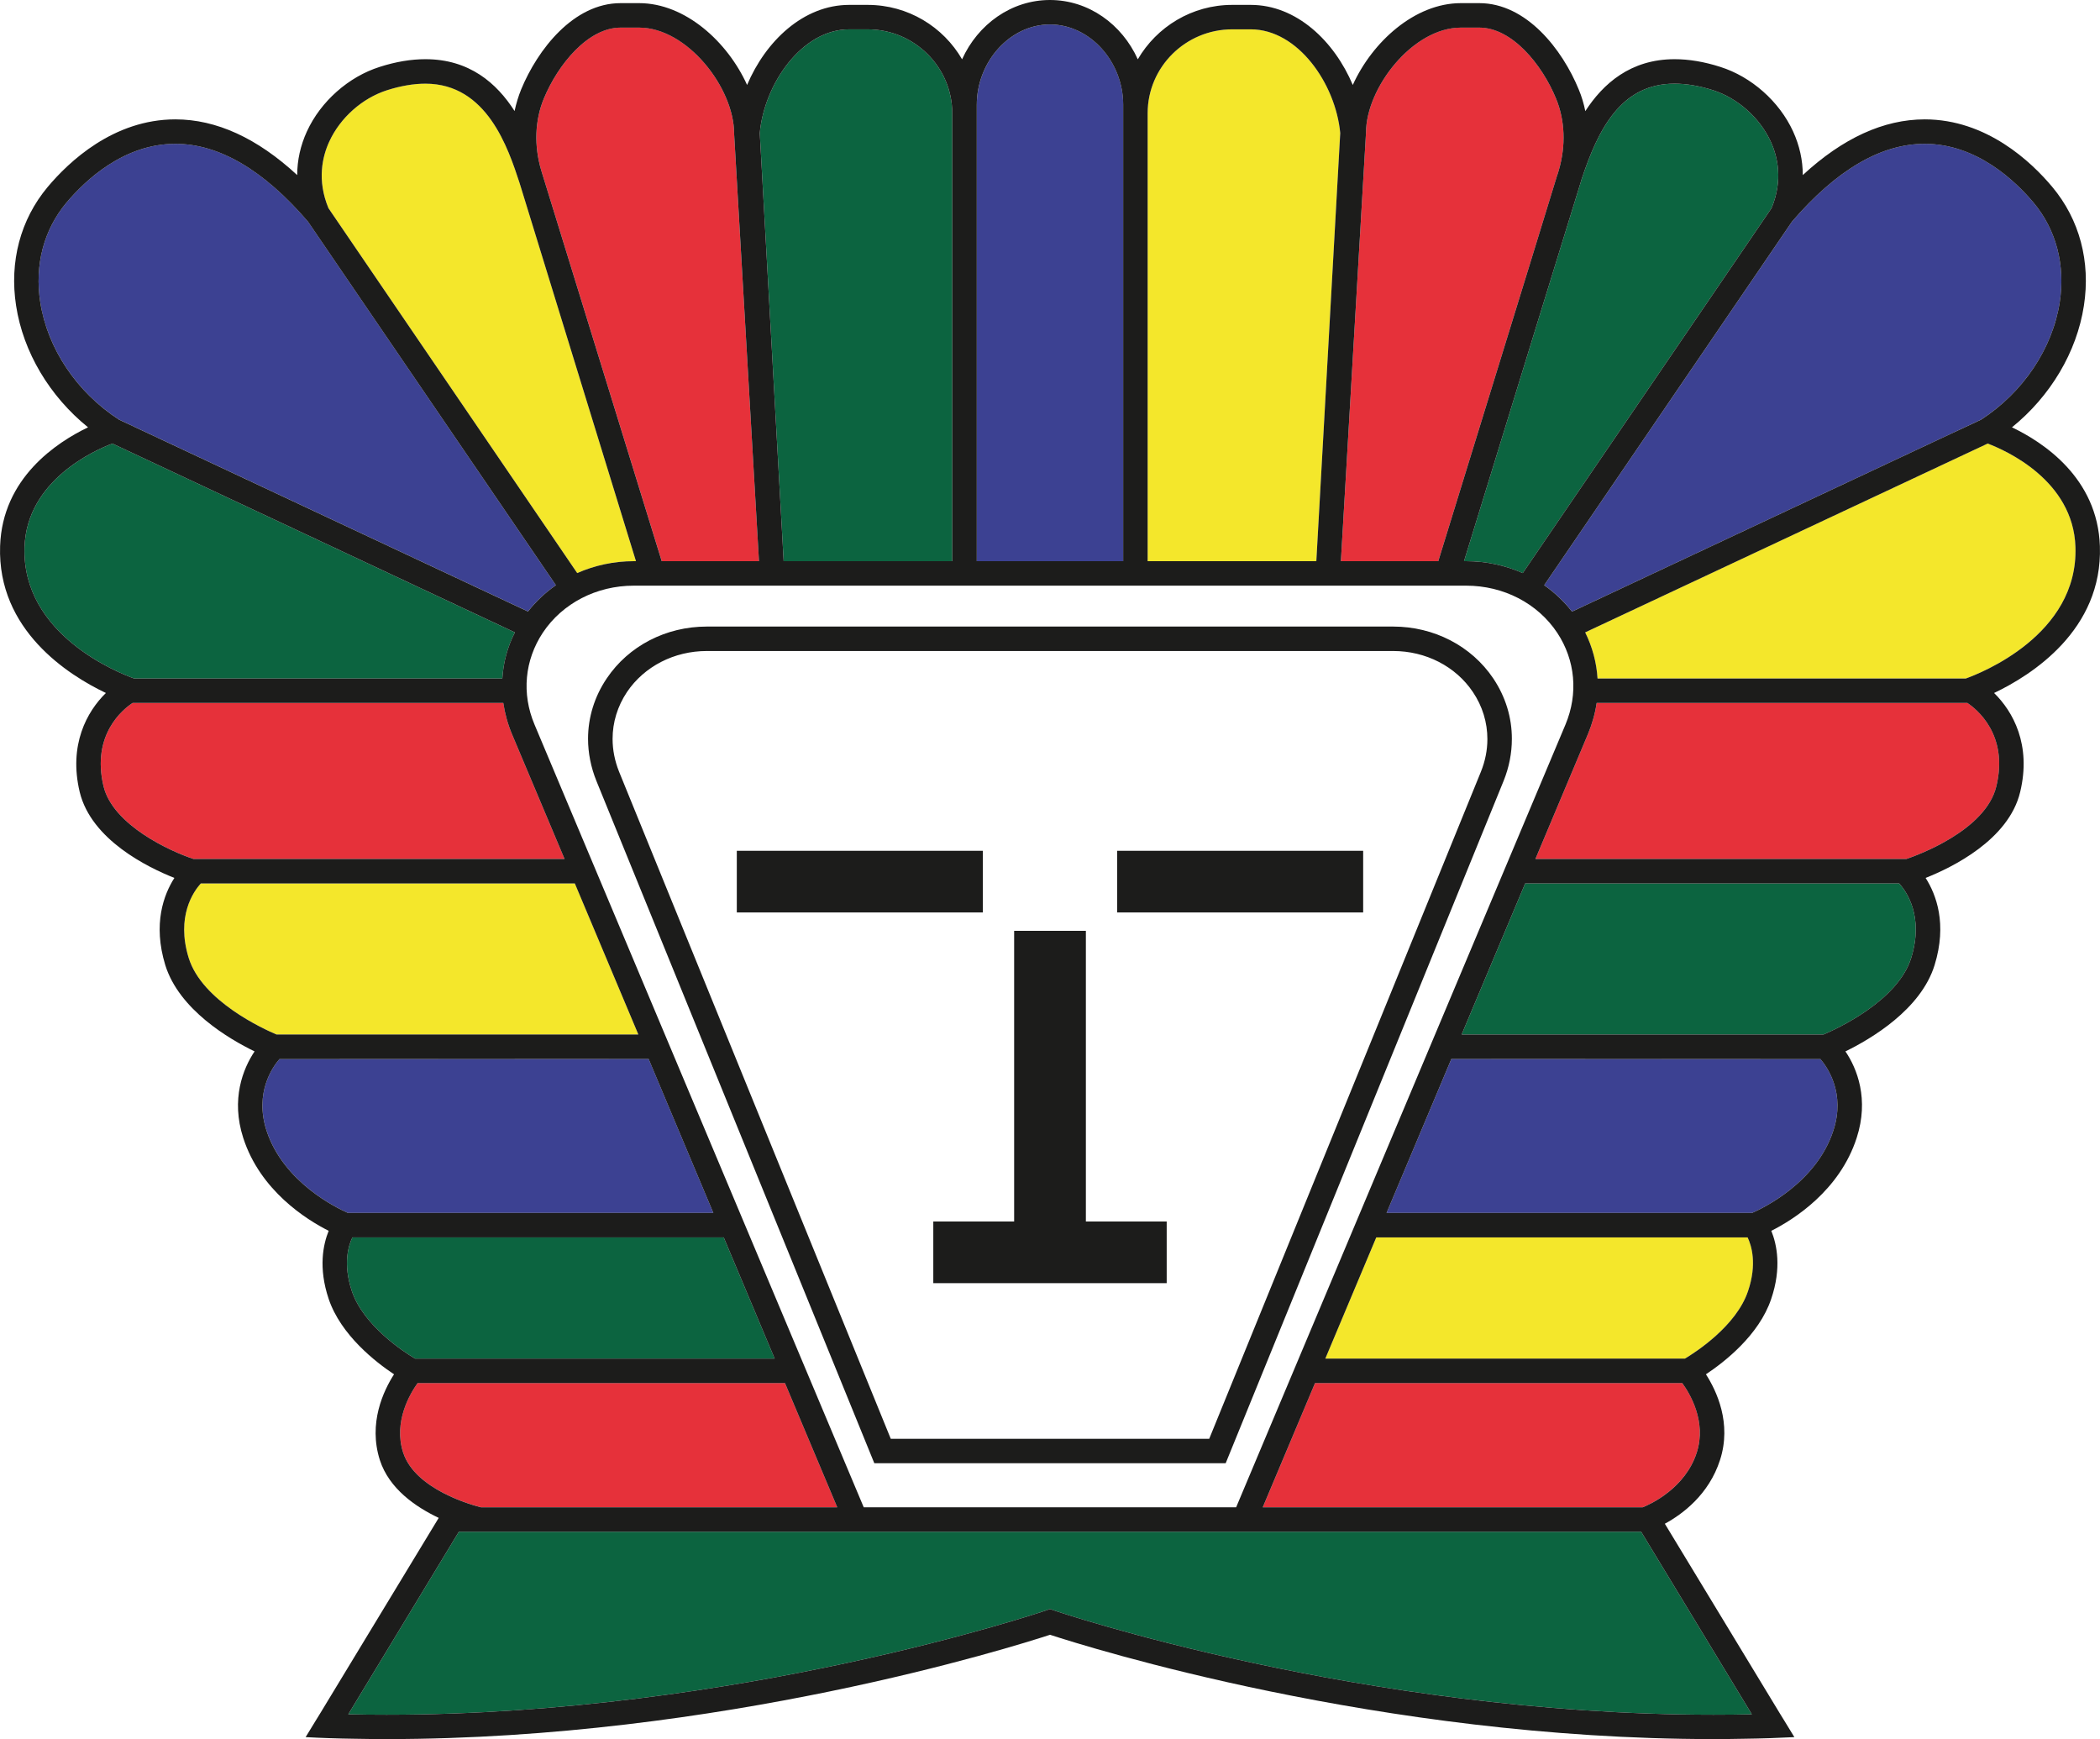<svg xmlns="http://www.w3.org/2000/svg" xmlns:xlink="http://www.w3.org/1999/xlink" width="347.63pt" height="287.85pt" viewBox="0 0 347.63 287.85"><defs><clipPath id="clip1"><path d="M 0 0 L 347.629 0 L 347.629 287.852 L 0 287.852 Z M 0 0 "></path></clipPath></defs><g id="surface1"><path style=" stroke:none;fill-rule:nonzero;fill:rgb(23.499%,25.499%,57.3%);fill-opacity:1;" d="M 318.617 23.801 C 311.383 23.801 304.004 28.117 296.66 36.66 L 255.625 96.859 C 257.363 98.078 258.922 99.562 260.227 101.23 L 319.602 73.359 L 327.949 69.453 C 334.918 64.941 339.789 57.688 340.973 49.984 C 341.902 43.859 340.379 38.02 336.652 33.562 C 333.609 29.926 327.195 23.801 318.617 23.801 M 173.809 4.047 C 167.25 4.047 161.699 10.133 161.699 17.352 L 161.699 92.883 L 185.934 92.883 L 185.934 17.352 C 185.934 10.133 180.379 4.047 173.809 4.047 M 240.258 175.273 L 229.527 200.762 L 290.031 200.762 C 291.84 199.973 300.727 195.73 303.5 187.098 C 305.508 180.934 302.516 176.652 301.352 175.293 L 240.258 175.273 M 29.031 23.801 C 20.434 23.801 14.039 29.926 10.977 33.562 C 7.25 38.02 5.711 43.859 6.66 49.984 C 7.844 57.688 12.715 64.941 19.699 69.453 L 87.402 101.211 C 88.711 99.547 90.27 98.078 92.023 96.859 L 50.973 36.66 C 43.629 28.117 36.25 23.801 29.031 23.801 M 107.375 175.273 L 118.086 200.762 L 57.598 200.762 C 55.809 199.973 46.906 195.73 44.113 187.098 C 42.105 180.844 45.152 176.562 46.262 175.293 L 107.375 175.273 "></path><path style=" stroke:none;fill-rule:nonzero;fill:rgb(95.699%,90.599%,16.899%);fill-opacity:1;" d="M 207.051 4.852 L 203.988 4.852 C 196.27 4.852 189.98 11.086 189.98 18.73 L 189.98 92.883 L 217.902 92.883 L 221.863 22.008 C 221.094 13.859 214.859 4.852 207.051 4.852 M 329.043 73.414 L 283.137 94.941 L 262.414 104.672 C 263.594 107.07 264.293 109.648 264.453 112.301 L 325.426 112.301 C 327.77 111.457 344.051 105.133 343.57 90.535 C 343.211 79.469 331.98 74.523 329.043 73.414 M 289.297 204.809 L 227.828 204.809 L 219.391 224.871 L 278.926 224.871 C 280.684 223.816 287.434 219.48 289.371 213.695 C 290.891 209.199 289.941 206.152 289.297 204.809 M 70.422 13.84 C 68.488 13.84 66.375 14.199 64.102 14.914 C 59.98 16.227 56.309 19.484 54.5 23.441 C 53.371 25.895 52.441 29.801 54.375 34.457 L 95.551 94.855 C 98.457 93.562 101.66 92.883 104.922 92.883 L 105.277 92.883 L 86.008 30.266 C 84.125 24.551 80.633 13.84 70.422 13.84 M 95.16 146.223 L 105.672 171.227 L 45.777 171.227 C 43.734 170.367 33.457 165.73 31.234 158.547 C 29.121 151.668 32.039 147.547 33.242 146.223 L 95.16 146.223 "></path><path style=" stroke:none;fill-rule:nonzero;fill:rgb(90.199%,19.199%,22.699%);fill-opacity:1;" d="M 244.879 4.562 L 241.832 4.562 C 233.883 4.562 226.125 14.523 226.125 21.973 L 221.969 92.883 L 238.09 92.883 L 253.332 43.449 L 257.758 29.066 L 257.883 28.707 L 258.062 28.117 C 259.227 24.086 259.062 19.895 257.594 16.332 C 255.266 10.652 250.285 4.562 244.879 4.562 M 325.676 116.348 L 264.312 116.348 C 264.062 118.066 263.578 119.785 262.879 121.469 L 254.176 142.176 L 315.574 142.176 C 317.488 141.531 328.738 137.43 330.477 130.141 C 332.535 121.594 327.199 117.352 325.676 116.348 M 278.48 228.918 L 217.688 228.918 L 209.039 249.48 L 271.941 249.48 C 273.266 248.941 278.98 246.328 280.879 240.418 C 282.547 235.258 279.715 230.621 278.48 228.918 M 105.797 4.562 L 102.734 4.562 C 97.344 4.562 92.363 10.652 90.02 16.332 C 88.551 19.895 88.391 24.086 89.57 28.117 L 89.855 29.051 L 96.199 49.609 L 109.543 92.883 L 125.645 92.883 L 121.523 22.098 C 121.523 14.523 113.75 4.562 105.797 4.562 M 83.32 116.348 L 21.957 116.348 C 20.414 117.352 15.098 121.559 17.137 130.141 C 18.695 136.57 28.172 140.902 32.039 142.176 L 93.457 142.176 L 84.734 121.469 C 84.035 119.785 83.57 118.066 83.32 116.348 M 129.941 228.918 L 138.594 249.48 L 79.613 249.48 C 78.09 249.105 68.703 246.508 66.734 240.418 C 65.086 235.293 67.914 230.621 69.133 228.918 L 129.941 228.918 "></path><path style=" stroke:none;fill-rule:nonzero;fill:rgb(4.7%,39.2%,25.099%);fill-opacity:1;" d="M 289.996 283.75 C 287.898 283.801 285.785 283.82 283.652 283.82 C 225.48 283.82 174.988 266.734 174.469 266.555 L 173.824 266.32 L 173.16 266.555 C 172.66 266.734 122.168 283.82 63.992 283.82 C 61.859 283.82 59.746 283.801 57.652 283.75 L 75.957 253.531 L 271.672 253.531 Z M 119.805 204.816 L 58.332 204.816 C 57.688 206.141 56.738 209.184 58.242 213.699 C 60.195 219.484 66.93 223.816 68.703 224.875 L 128.242 224.875 Z M 18.605 73.418 C 15.652 74.527 4.438 79.508 4.062 90.543 C 3.562 105.141 19.859 111.461 22.207 112.305 L 83.156 112.305 C 83.32 109.652 84.02 107.055 85.234 104.676 Z M 143.625 4.855 L 140.578 4.855 C 132.754 4.855 126.52 13.863 125.77 22.016 L 129.727 92.887 L 157.633 92.887 L 157.633 18.734 C 157.633 11.09 151.348 4.855 143.625 4.855 M 314.391 146.227 L 252.473 146.227 L 241.957 171.23 L 301.852 171.23 C 303.895 170.371 314.156 165.734 316.379 158.551 C 318.508 151.672 315.59 147.555 314.391 146.227 M 293.129 23.445 C 291.32 19.488 287.648 16.23 283.547 14.922 C 281.273 14.203 279.141 13.848 277.207 13.848 C 268.305 13.848 264.543 21.441 261.82 29.66 L 261.715 30.02 L 254.316 54.004 L 242.352 92.887 L 242.711 92.887 C 245.969 92.887 249.16 93.57 252.078 94.859 L 293.254 34.461 C 295.188 29.805 294.258 25.898 293.129 23.445 "></path><g clip-path="url(#clip1)" clip-rule="nonzero"><path style=" stroke:none;fill-rule:nonzero;fill:rgb(10.999%,10.999%,10.599%);fill-opacity:1;" d="M 154.496 202.18 L 167.879 202.18 L 167.879 154.074 L 179.754 154.074 L 179.754 202.18 L 193.133 202.18 L 193.133 212.391 L 154.496 212.391 Z M 117.008 107.754 L 230.617 107.754 C 236.027 107.754 240.973 110.297 243.82 114.543 C 245.414 116.906 246.219 119.594 246.219 122.336 C 246.219 124.145 245.863 125.969 245.145 127.742 L 200.172 238.148 L 147.457 238.148 L 102.484 127.742 C 101.766 125.953 101.406 124.125 101.406 122.297 C 101.406 119.574 102.215 116.906 103.789 114.543 C 106.656 110.297 111.602 107.754 117.008 107.754 M 100.441 112.285 C 98.398 115.312 97.344 118.77 97.344 122.281 C 97.344 124.609 97.809 126.992 98.738 129.285 L 144.734 242.195 L 202.895 242.195 L 248.891 129.285 C 249.82 126.992 250.27 124.645 250.27 122.316 C 250.285 118.785 249.23 115.328 247.188 112.285 C 243.57 106.91 237.371 103.707 230.617 103.707 L 117.008 103.707 C 110.238 103.707 104.059 106.91 100.441 112.285 M 225.656 151.027 L 184.93 151.027 L 184.93 140.82 L 225.656 140.82 Z M 162.699 151.027 L 121.969 151.027 L 121.969 140.82 L 162.699 140.82 Z M 325.422 112.305 L 264.453 112.305 C 264.293 109.652 263.594 107.074 262.41 104.672 L 283.137 94.949 L 329.039 73.418 C 331.977 74.527 343.211 79.473 343.566 90.539 C 344.051 105.141 327.77 111.461 325.422 112.305 M 330.473 130.145 C 328.734 137.434 317.488 141.535 315.57 142.18 L 254.172 142.18 L 262.879 121.473 C 263.574 119.789 264.059 118.07 264.309 116.352 L 325.676 116.352 C 327.195 117.355 332.535 121.602 330.473 130.145 M 316.379 158.551 C 314.156 165.73 303.895 170.371 301.852 171.23 L 241.957 171.23 L 252.473 146.227 L 314.391 146.227 C 315.59 147.555 318.508 151.672 316.379 158.551 M 303.5 187.102 C 300.723 195.734 291.84 199.977 290.031 200.766 L 229.527 200.766 L 240.254 175.277 L 301.352 175.297 C 302.516 176.66 305.508 180.938 303.5 187.102 M 289.367 213.699 C 287.434 219.484 280.68 223.82 278.926 224.875 L 219.391 224.875 L 227.824 204.816 L 289.297 204.816 C 289.941 206.156 290.891 209.203 289.367 213.699 M 280.879 240.422 C 278.98 246.332 273.266 248.949 271.941 249.484 L 209.035 249.484 L 217.688 228.922 L 278.477 228.922 C 279.715 230.625 282.543 235.266 280.879 240.422 M 289.996 283.75 C 287.898 283.801 285.785 283.82 283.652 283.82 C 225.48 283.82 174.988 266.734 174.469 266.555 L 173.824 266.32 L 173.16 266.555 C 172.66 266.734 122.168 283.82 63.992 283.82 C 61.859 283.82 59.746 283.801 57.652 283.75 L 75.957 253.531 L 271.672 253.531 Z M 66.734 240.422 C 65.086 235.301 67.914 230.625 69.133 228.922 L 129.941 228.922 L 138.594 249.484 L 79.609 249.484 C 78.09 249.109 68.703 246.512 66.734 240.422 M 58.242 213.699 C 56.738 209.184 57.688 206.141 58.332 204.816 L 119.805 204.816 L 128.238 224.875 L 68.703 224.875 C 66.93 223.82 60.195 219.484 58.242 213.699 M 44.109 187.102 C 42.105 180.852 45.148 176.57 46.262 175.297 L 107.371 175.277 L 118.086 200.766 L 57.598 200.766 C 55.805 199.977 46.906 195.734 44.109 187.102 M 31.234 158.551 C 29.117 151.672 32.039 147.555 33.238 146.227 L 95.156 146.227 L 105.672 171.23 L 45.777 171.23 C 43.734 170.371 33.453 165.73 31.234 158.551 M 17.137 130.145 C 15.094 121.562 20.414 117.355 21.953 116.352 L 83.316 116.352 C 83.57 118.07 84.035 119.789 84.734 121.473 L 93.457 142.18 L 32.039 142.18 C 28.168 140.906 18.695 136.574 17.137 130.145 M 4.062 90.539 C 4.438 79.508 15.648 74.527 18.605 73.418 L 85.234 104.672 C 84.016 107.055 83.316 109.652 83.156 112.305 L 22.207 112.305 C 19.859 111.461 3.559 105.141 4.062 90.539 M 6.66 49.992 C 5.707 43.867 7.25 38.027 10.977 33.566 C 14.039 29.93 20.43 23.805 29.031 23.805 C 36.246 23.805 43.629 28.121 50.969 36.664 L 92.023 96.863 C 90.27 98.082 88.711 99.551 87.402 101.219 L 19.699 69.461 C 12.715 64.945 7.84 57.691 6.66 49.992 M 54.5 23.445 C 56.309 19.488 59.98 16.23 64.098 14.922 C 66.375 14.203 68.488 13.848 70.422 13.848 C 80.633 13.848 84.125 24.559 86.004 30.27 L 105.277 92.887 L 104.918 92.887 C 101.66 92.887 98.453 93.57 95.551 94.855 L 54.375 34.461 C 52.438 29.805 53.371 25.902 54.5 23.445 M 90.016 16.336 C 92.363 10.656 97.344 4.57 102.734 4.57 L 105.797 4.57 C 113.75 4.57 121.523 14.527 121.523 22.105 L 125.641 92.887 L 109.539 92.887 L 96.195 49.613 L 89.855 29.055 L 89.57 28.121 C 88.387 24.094 88.547 19.902 90.016 16.336 M 140.578 4.855 L 143.625 4.855 C 151.344 4.855 157.633 11.086 157.633 18.734 L 157.633 92.887 L 129.727 92.887 L 125.77 22.016 C 126.52 13.863 132.754 4.855 140.578 4.855 M 242.711 96.938 C 248.891 96.938 254.531 99.855 257.773 104.727 C 260.781 109.277 261.281 114.812 259.152 119.914 L 204.629 249.484 L 142.98 249.484 L 88.477 119.914 C 86.328 114.812 86.848 109.277 89.855 104.727 C 93.098 99.855 98.738 96.938 104.918 96.938 Z M 161.695 17.355 C 161.695 10.141 167.25 4.047 173.805 4.047 C 180.379 4.047 185.93 10.141 185.93 17.355 L 185.93 92.887 L 161.695 92.887 Z M 189.98 18.734 C 189.98 11.086 196.266 4.855 203.984 4.855 L 207.047 4.855 C 214.855 4.855 221.09 13.863 221.859 22.016 L 217.902 92.887 L 189.98 92.887 Z M 226.125 21.977 C 226.125 14.527 233.879 4.57 241.832 4.57 L 244.879 4.57 C 250.285 4.57 255.266 10.656 257.594 16.336 C 259.062 19.902 259.223 24.094 258.059 28.121 L 257.879 28.711 L 257.754 29.07 L 253.332 43.453 L 238.09 92.887 L 221.969 92.887 Z M 261.715 30.02 L 261.82 29.66 C 264.543 21.441 268.305 13.848 277.207 13.848 C 279.141 13.848 281.273 14.203 283.547 14.922 C 287.648 16.23 291.32 19.488 293.129 23.445 C 294.258 25.902 295.188 29.805 293.254 34.461 L 252.078 94.855 C 249.156 93.57 245.969 92.887 242.711 92.887 L 242.352 92.887 L 254.316 54.004 Z M 318.617 23.805 C 327.195 23.805 333.609 29.93 336.652 33.566 C 340.379 38.027 341.902 43.867 340.969 49.992 C 339.789 57.691 334.914 64.945 327.949 69.461 L 319.602 73.363 L 260.227 101.234 C 258.918 99.57 257.359 98.082 255.621 96.863 L 296.656 36.664 C 304 28.121 311.383 23.805 318.617 23.805 M 347.613 90.398 C 347.238 79.098 338.23 73.203 333.055 70.73 C 339.41 65.594 343.781 58.301 344.965 50.602 C 346.094 43.309 344.246 36.344 339.754 30.969 C 336.258 26.777 328.844 19.758 318.617 19.758 C 311.828 19.758 305.059 22.855 298.43 28.98 C 298.43 26.527 297.895 24.094 296.82 21.746 C 294.543 16.785 289.922 12.699 284.766 11.07 C 282.098 10.211 279.551 9.797 277.207 9.797 C 269.934 9.797 265.367 13.848 262.43 18.395 C 262.18 17.16 261.82 15.941 261.336 14.797 C 258.633 8.203 252.688 0.52 244.879 0.52 L 241.832 0.52 C 234.184 0.52 227.16 6.949 223.938 14.062 C 220.875 6.809 214.625 0.809 207.047 0.809 L 203.984 0.809 C 197.305 0.809 191.484 4.441 188.348 9.816 C 185.734 4.012 180.199 0 173.805 0 C 167.41 0 161.875 4.031 159.262 9.816 C 156.145 4.441 150.324 0.809 143.625 0.809 L 140.578 0.809 C 132.984 0.809 126.734 6.824 123.672 14.062 C 120.449 6.934 113.445 0.52 105.797 0.52 L 102.734 0.52 C 94.941 0.52 88.996 8.203 86.273 14.797 C 85.809 15.941 85.449 17.141 85.18 18.379 C 82.227 13.758 77.695 9.797 70.422 9.797 C 68.074 9.797 65.531 10.211 62.863 11.07 C 57.703 12.699 53.086 16.785 50.809 21.746 C 49.734 24.094 49.199 26.527 49.199 28.98 C 42.57 22.855 35.816 19.758 29.031 19.758 C 18.785 19.758 11.387 26.777 7.875 30.969 C 3.383 36.344 1.535 43.309 2.664 50.602 C 3.848 58.301 8.219 65.594 14.574 70.73 C 9.418 73.203 0.391 79.098 0.016 90.398 C -0.453 104.281 11.316 111.746 17.531 114.703 C 14.395 117.766 11.332 123.285 13.195 131.094 C 15.113 139.008 24.48 143.578 28.867 145.312 C 27.113 148.07 25.27 152.91 27.363 159.75 C 29.656 167.113 37.895 171.965 42.141 174.027 C 40.223 176.891 38.199 181.941 40.262 188.336 C 43.07 197.059 50.703 201.859 54.41 203.723 C 53.496 205.977 52.672 209.828 54.41 215.004 C 56.434 220.988 62.184 225.449 65.227 227.473 C 63.473 230.211 60.93 235.566 62.883 241.676 C 64.422 246.422 68.809 249.43 72.625 251.238 L 52.996 283.605 L 52.367 284.625 L 50.594 287.527 C 53.246 287.672 55.93 287.762 58.656 287.797 C 60.41 287.832 62.199 287.852 63.992 287.852 C 119.246 287.852 167.68 272.59 173.824 270.586 C 179.969 272.59 228.379 287.852 283.652 287.852 C 285.34 287.852 287.02 287.832 288.688 287.797 C 291.5 287.762 294.273 287.672 297.035 287.527 L 295.262 284.625 L 294.633 283.605 L 275.594 252.207 C 278.477 250.648 282.883 247.406 284.73 241.656 C 286.699 235.566 284.156 230.211 282.398 227.473 C 285.445 225.449 291.195 220.988 293.199 215.004 C 294.957 209.848 294.133 205.977 293.219 203.723 C 296.926 201.859 304.539 197.059 307.352 188.336 C 309.43 181.941 307.422 176.871 305.488 174.027 C 309.734 171.949 317.973 167.094 320.246 159.75 C 322.359 152.91 320.516 148.07 318.762 145.312 C 323.148 143.578 332.516 139.008 334.414 131.094 C 336.297 123.285 333.23 117.766 330.098 114.703 C 336.312 111.746 348.078 104.281 347.613 90.398 "></path></g></g></svg>
